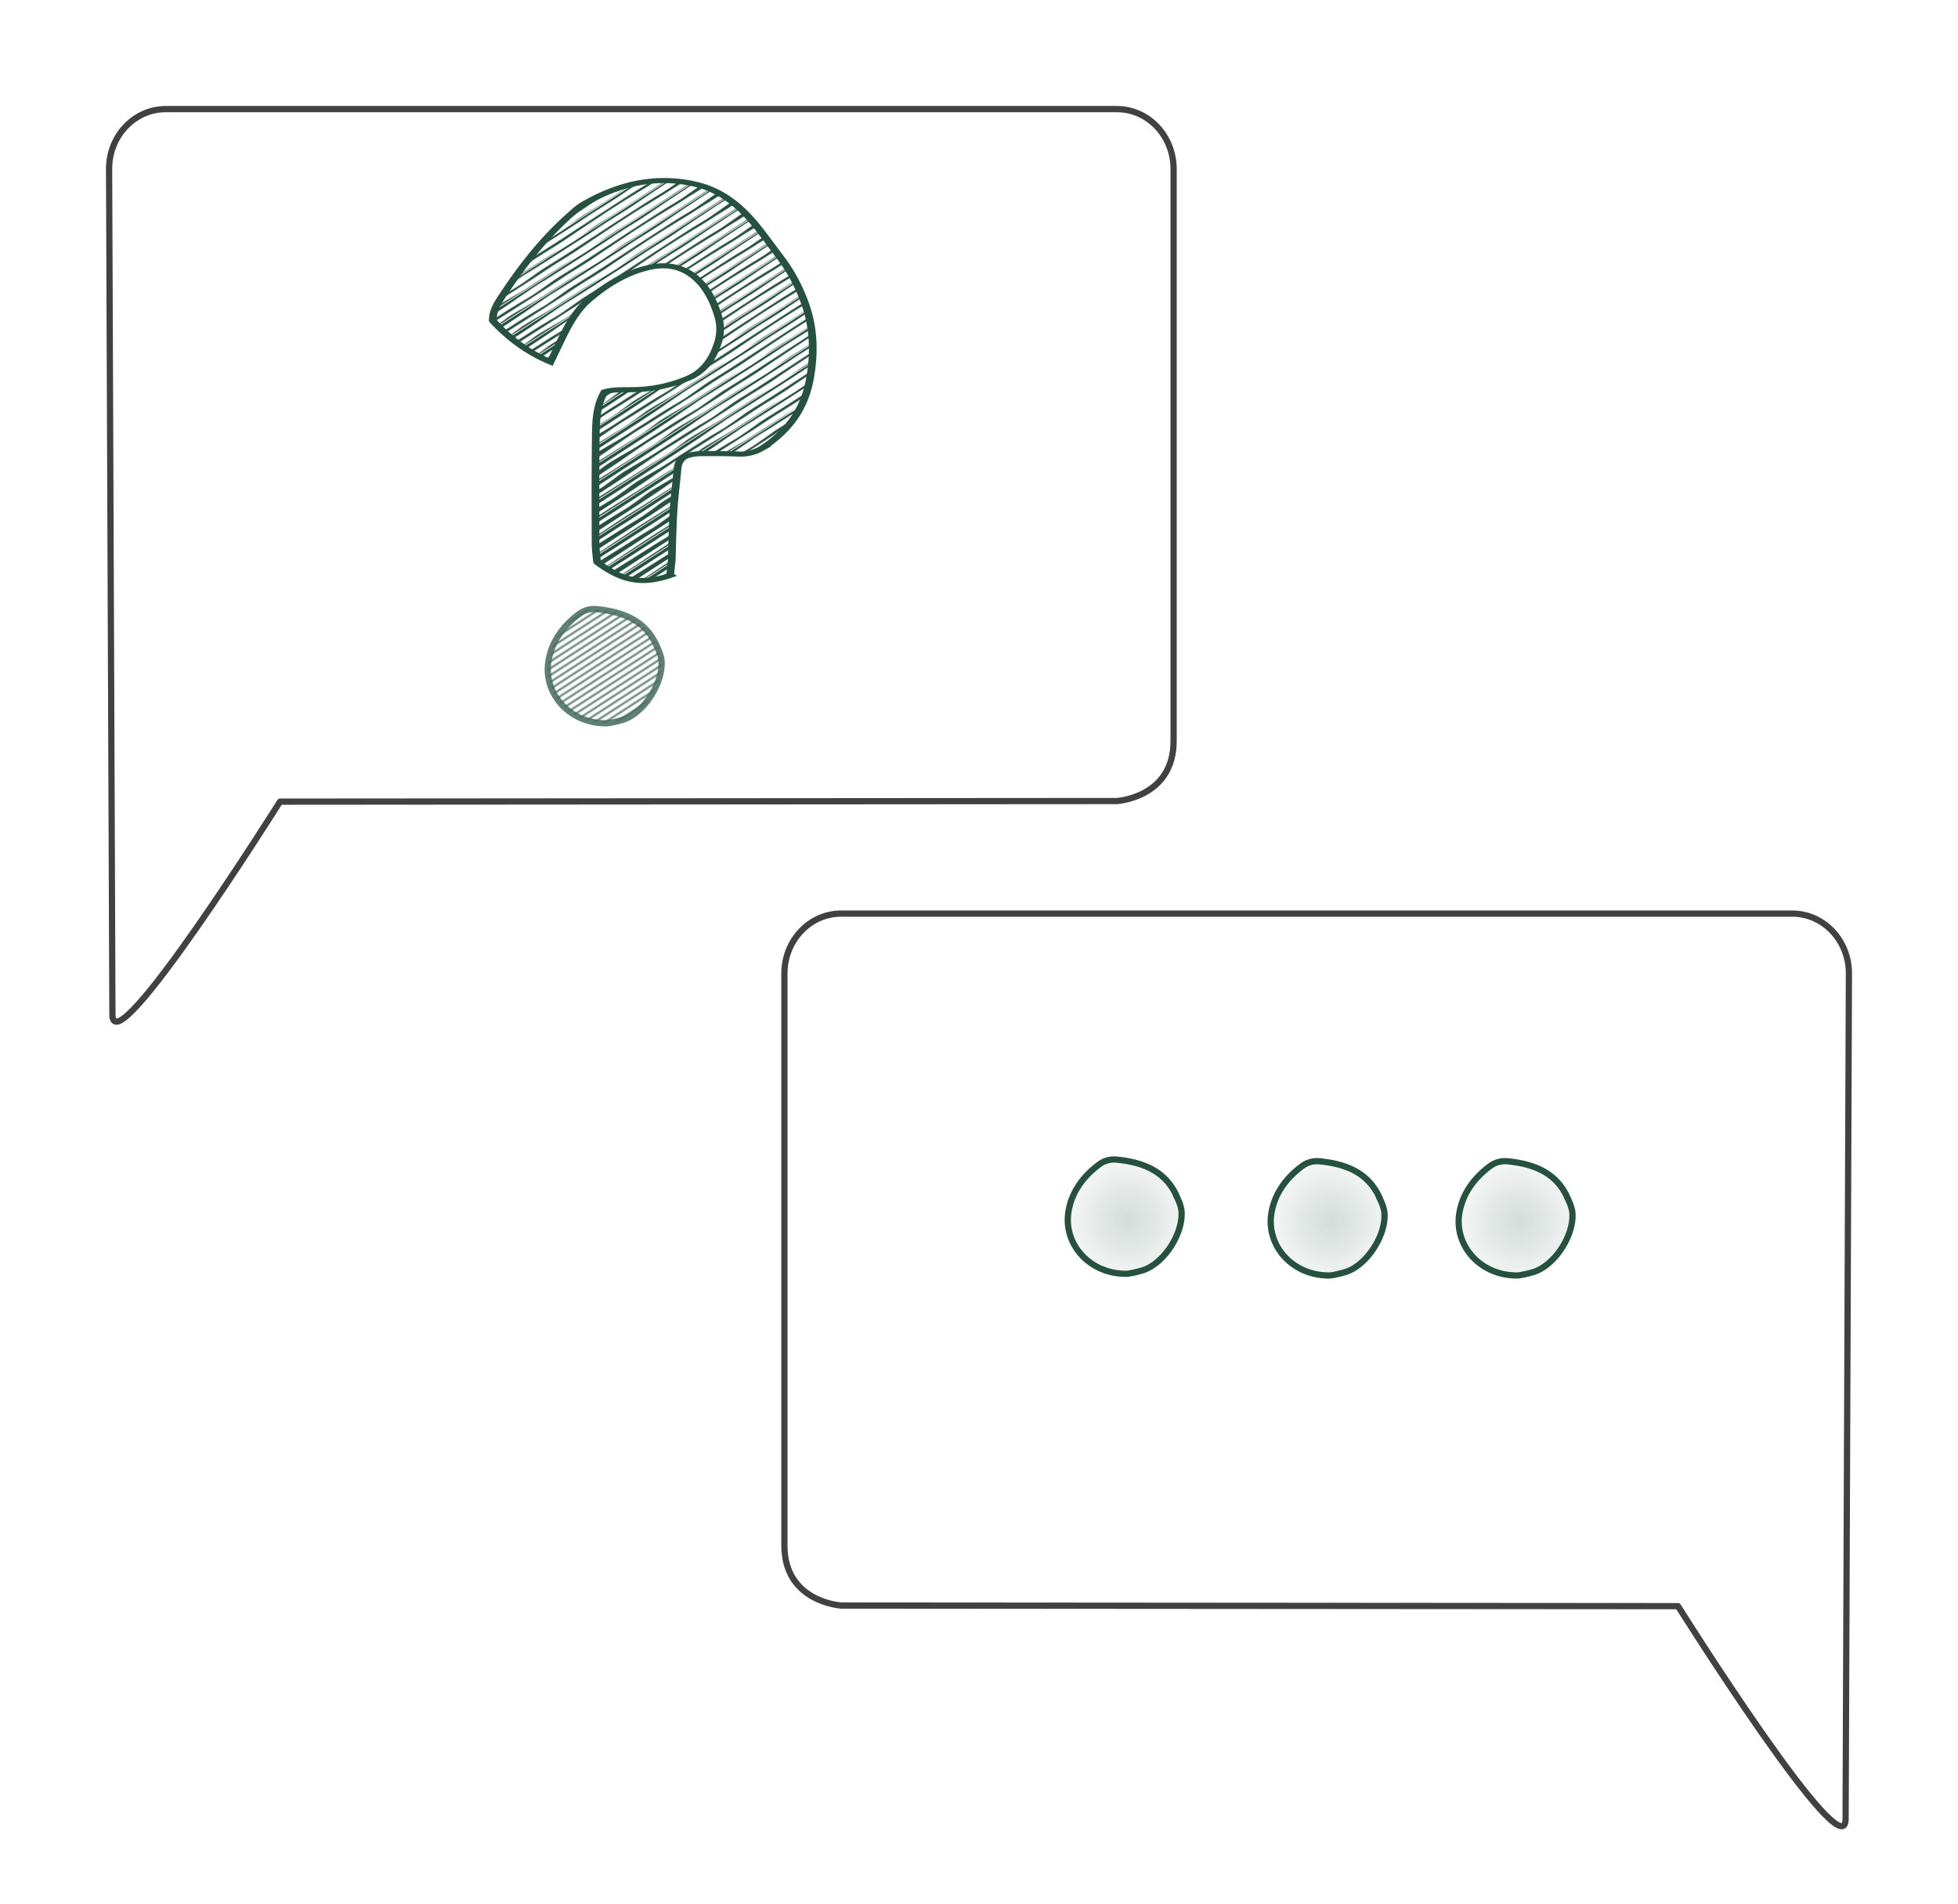 <?xml version="1.0" encoding="UTF-8" standalone="no"?>
<!-- Created with Inkscape (http://www.inkscape.org/) -->

<svg
   width="157.064mm"
   height="152.738mm"
   viewBox="0 0 157.064 152.738"
   version="1.1"
   id="svg1"
   xml:space="preserve"
   inkscape:version="1.3 (0e150ed6c4, 2023-07-21)"
   sodipodi:docname="Question.svg"
   xmlns:inkscape="http://www.inkscape.org/namespaces/inkscape"
   xmlns:sodipodi="http://sodipodi.sourceforge.net/DTD/sodipodi-0.dtd"
   xmlns:xlink="http://www.w3.org/1999/xlink"
   xmlns="http://www.w3.org/2000/svg"
   xmlns:svg="http://www.w3.org/2000/svg"
   xmlns:rdf="http://www.w3.org/1999/02/22-rdf-syntax-ns#"
   xmlns:cc="http://creativecommons.org/ns#"
   xmlns:dc="http://purl.org/dc/elements/1.1/"><title
     id="title1">Häufig gestellte Fragen und Antworten Outdoor-Escape-Game Frischluft Rätsel</title><sodipodi:namedview
     id="namedview1"
     pagecolor="#ffffff"
     bordercolor="#000000"
     borderopacity="0.25"
     inkscape:showpageshadow="2"
     inkscape:pageopacity="0.0"
     inkscape:pagecheckerboard="0"
     inkscape:deskcolor="#d1d1d1"
     inkscape:document-units="mm"
     inkscape:zoom="0.7011013"
     inkscape:cx="325.20265"
     inkscape:cy="46.355641"
     inkscape:window-width="1920"
     inkscape:window-height="1001"
     inkscape:window-x="-9"
     inkscape:window-y="-9"
     inkscape:window-maximized="1"
     inkscape:current-layer="layer1"
     showgrid="false"><inkscape:grid
       id="grid13"
       units="mm"
       originx="7.485"
       originy="8.493"
       spacingx="1"
       spacingy="1"
       empcolor="#0099e5"
       empopacity="0.302"
       color="#0099e5"
       opacity="0.149"
       empspacing="5"
       dotted="false"
       gridanglex="30"
       gridanglez="30"
       visible="false" /></sodipodi:namedview><defs
     id="defs1"><pattern
       inkscape:collect="always"
       xlink:href="#Strips1_2"
       preserveAspectRatio="xMidYMid"
       id="pattern959"
       patternTransform="matrix(0.381,0.587,-0.587,0.381,0,0)"
       x="8"
       y="0" /><pattern
       inkscape:collect="always"
       patternUnits="userSpaceOnUse"
       width="3"
       height="1"
       patternTransform="translate(0,0) scale(2,2)"
       preserveAspectRatio="xMidYMid"
       id="Strips1_2"
       style="fill:#26513f"
       inkscape:stockid="Stripes 03 (1:2)"
       inkscape:isstock="true"
       inkscape:label="Streifen 03 (1:2)">&#10;      <rect
   style="stroke:none"
   x="0"
   y="-0.5"
   width="1"
   height="2"
   id="rect146" />&#10;    </pattern><clipPath
       clipPathUnits="userSpaceOnUse"
       id="clipPath955"><path
         id="path955"
         style="stroke-width:0.1;stroke-linecap:square;paint-order:markers fill stroke;stop-color:#000000"
         d="m -880.828,-187.298 h 1640.84 v 73.282 h -1640.84 z" /></clipPath><pattern
       inkscape:collect="always"
       xlink:href="#shading23"
       preserveAspectRatio="xMidYMid"
       id="pattern921"
       patternTransform="matrix(0.356,-0.323,0.034,0.038,112.8,1445.888)"
       x="0"
       y="0" /><clipPath
       clipPathUnits="userSpaceOnUse"
       id="clipPath51"><path
         id="path51"
         style="stroke-width:0.1;stroke-linecap:square;paint-order:markers fill stroke;stop-color:#000000"
         d="m 1806.499,-753.523 h 1637.265 v 66.905 H 1806.499 Z" /></clipPath><pattern
       patternUnits="userSpaceOnUse"
       width="523.213"
       height="23.055"
       patternTransform="translate(199.213,1369.141)"
       preserveAspectRatio="xMidYMid"
       id="shading23"
       style="fill:#26513f"
       inkscape:label="Raue Linien 2 (Halbton)"
       inkscape:collect="always"
       inkscape:isstock="true"><path
         style="fill-rule:nonzero;stroke:none;stroke-width:0.1;stroke-linecap:square;paint-order:markers fill stroke;stop-color:#000000"
         d="m 1806.499,-757.907 v 8.767 9.389 c 1.998,0.004 4.022,-1.624 6.072,-1.622 2.05,-1.629 4.126,0.003 6.228,0.004 2.101,4.7e-4 4.228,-0.229 6.38,-0.23 2.152,-0.23 4.329,3.713 6.531,3.711 2.204,3.713 4.434,-0.42 6.688,-0.424 2.252,-0.419 4.529,0.025 6.83,0.019 2.301,0.029 4.627,-0.962 6.976,-0.97 2.348,-0.957 4.72,-0.048 7.115,-0.057 2.396,-0.041 4.816,0.458 7.259,0.447 2.444,0.466 4.911,1.739 7.401,1.727 2.492,1.749 5.008,-0.582 7.545,-0.596 2.534,-0.57 5.09,0.281 7.668,0.266 2.58,0.295 5.182,0.347 7.806,0.33 2.624,0.362 5.27,0.516 7.937,0.497 2.668,0.532 5.357,-0.582 8.068,-0.602 2.708,-0.563 5.436,0.084 8.186,0.062 2.751,0.104 5.523,0.568 8.316,0.544 2.794,0.589 5.608,-1.257 8.443,-1.283 2.829,-1.234 5.678,-1.054 8.546,-1.081 2.869,-1.029 5.758,-3.074 8.665,-3.102 2.901,-3.047 5.822,3.146 8.761,3.117 2.96,3.173 5.939,-1.395 8.937,-1.426 2.982,-1.366 5.984,0.882 9.003,0.85 3.027,0.912 6.073,1.043 9.137,1.01 3.064,1.074 6.147,-1.739 9.247,-1.774 3.09,-1.707 6.197,2.642 9.322,2.606 3.141,2.675 6.3,1.457 9.476,1.42 3.172,1.491 6.36,-0.21 9.565,-0.249 3.199,-0.174 6.414,0.853 9.646,0.813 3.236,0.891 6.488,0.89 9.757,0.849 3.269,0.93 6.553,0.958 9.854,0.915 3.301,0.999 6.617,0.576 9.949,0.531 3.33,0.619 6.676,-0.95 10.036,-0.997 3.353,-0.906 6.721,0.061 10.103,0.012 3.387,0.107 6.789,0.39 10.204,0.34 3.417,0.438 6.849,-0.256 10.295,-0.308 3.442,-0.206 6.898,-0.204 10.368,-0.258 3.47,-0.153 6.953,1.883 10.449,1.828 3.508,1.936 7.029,-0.075 10.563,-0.133 3.523,-0.02 7.06,0.37 10.608,0.311 3.551,0.427 7.115,-1.374 10.691,-1.435 3.566,-1.315 7.143,-3.513 10.732,-3.576 3.576,-3.452 7.164,4.447 10.763,4.384 3.647,4.509 7.305,0.893 10.975,0.827 3.649,0.957 7.309,0.215 10.979,0.147 3.667,0.28 7.344,0.424 11.032,0.355 3.689,0.491 7.389,0.23 11.098,0.158 3.708,0.299 7.427,1.012 11.155,0.938 3.734,1.083 7.477,1.945 11.23,1.868 3.76,2.017 7.529,0.345 11.308,0.266 3.768,0.42 7.544,0.348 11.33,0.267 3.786,0.426 7.58,-0.063 11.382,-0.146 3.8,0.017 7.607,-0.125 11.423,-0.211 3.815,-0.042 7.638,0.479 11.469,0.391 3.836,0.564 7.679,1.57 11.529,1.479 3.86,1.657 7.727,-1.964 11.601,-2.058 3.845,-1.873 7.696,-0.311 11.555,-0.407 3.871,-0.219 7.749,-2.682 11.634,-2.78 3.863,-2.586 7.732,-0.058 11.607,-0.157 3.897,0.039 7.8,0.695 11.709,0.594 3.916,0.795 7.837,-0.043 11.763,-0.146 3.92,0.059 7.845,-0.38 11.775,-0.486 3.927,-0.277 7.858,-1.584 11.794,-1.691 3.925,-1.479 7.854,1.007 11.787,0.899 3.957,1.112 7.918,-1.006 11.883,-1.116 3.946,-0.898 7.896,-2.812 11.85,-2.922 3.936,-2.702 7.875,2.527 11.817,2.417 3.993,2.636 7.989,-1.163 11.988,-1.276 3.964,-1.05 7.93,1.704 11.899,1.591 3.997,1.815 7.996,0.569 11.997,0.453 3.991,0.682 7.984,-1.246 11.978,-1.362 3.977,-1.131 7.955,2.212 11.935,2.095 4.014,2.326 8.03,0.72 12.047,0.6 4.003,0.838 8.007,-0.264 12.011,-0.385 3.995,-0.145 7.99,-0.657 11.986,-0.781 3.991,-0.537 7.983,-1.939 11.974,-2.064 3.977,-1.816 7.954,-0.578 11.931,-0.704 3.991,-0.455 7.981,-0.823 11.971,-0.95 3.987,-0.698 7.973,-1.778 11.958,-1.905 3.974,-1.651 7.947,-0.107 11.919,-0.233 3.99,0.02 7.978,0.122 11.964,-0.005 3.989,0.25 7.976,-1.972 11.962,-2.099 3.962,-1.844 7.923,0.813 11.881,0.687 3.988,0.939 7.973,1.019 11.956,0.892 3.985,1.146 7.968,-0.421 11.947,-0.548 3.964,-0.293 7.925,-2.171 11.882,-2.298 3.938,-2.044 7.873,0.882 11.804,0.757 3.964,1.008 7.924,2.583 11.879,2.457 3.975,2.709 7.946,-0.478 11.912,-0.606 3.934,-0.351 7.863,-3.405 11.787,-3.533 3.891,-3.278 7.777,-0.002 11.659,-0.128 3.918,0.123 7.831,2.428 11.738,2.302 3.934,2.554 7.863,0.63 11.786,0.503 3.904,0.757 7.803,2.656 11.695,2.529 3.917,2.781 7.827,-0.398 11.73,-0.529 3.87,-0.27 7.733,-2.304 11.589,-2.437 3.833,-2.175 7.658,1.944 11.477,1.811 3.869,2.073 7.73,1.131 11.584,0.995 3.846,1.264 7.684,0.289 11.515,0.15 3.821,0.424 7.634,0.292 11.439,0.15 3.805,0.429 7.602,-0.193 11.39,-0.338 3.782,-0.052 7.555,-0.278 11.319,-0.426 3.763,-0.134 7.516,-0.169 11.261,-0.321 3.745,-0.023 7.482,-1.588 11.208,-1.742 3.705,-1.437 7.4,-3.029 11.086,-3.184 3.662,-2.876 7.314,0.336 10.956,0.184 3.689,0.488 7.368,0.701 11.036,0.547 3.674,0.855 7.338,0.516 10.99,0.361 3.651,0.67 7.29,-0.882 10.918,-1.038 3.607,-0.728 7.203,1.124 10.787,0.97 3.614,1.277 7.217,-1.312 10.807,-1.469 3.554,-1.155 7.095,-1.516 10.624,-1.671 3.525,-1.36 7.037,-0.574 10.536,-0.728 3.513,-0.418 7.013,1.795 10.5,1.643 3.524,1.949 7.034,1.692 10.531,1.537 3.499,1.846 6.984,1.176 10.456,1.017 3.467,1.329 6.92,-0.352 10.359,-0.515 3.414,-0.195 6.815,-0.222 10.201,-0.388 3.387,-0.062 6.76,0.013 10.118,-0.158 3.362,0.177 6.708,0.176 10.04,5.2e-4 3.335,0.344 6.655,1.281 9.959,1.101 3.329,1.453 6.642,-0.26 9.938,-0.448 3.268,-0.08 6.519,-0.455 9.755,-0.649 3.229,-0.271 6.443,-2.973 9.639,-3.172 3.135,-2.778 6.254,-4.09 9.357,-4.284 3.074,-3.893 6.131,-0.048 9.173,-0.228 3.125,0.144 6.233,1.493 9.323,1.319 3.122,1.682 6.226,0.154 9.311,-0.018 3.061,0.334 6.105,1.269 9.13,1.102 3.05,1.44 6.081,-0.04 9.093,-0.211 2.988,0.129 5.958,-2.16 8.909,-2.332 2.903,-1.989 5.788,-0.331 8.654,-0.494 2.901,-0.16 5.783,-0.02 8.646,-0.179 2.869,0.148 5.718,-0.808 8.548,-0.962 2.814,-0.645 5.608,-0.1 8.382,-0.246 2.787,0.057 5.554,-0.011 8.3,-0.15 2.748,0.139 5.476,0.763 8.182,0.629 2.723,0.904 5.424,0.104 8.104,-0.034 2.67,0.238 5.318,-1.656 7.944,-1.799 2.589,-1.519 5.156,0.999 7.702,0.871 2.597,1.143 5.172,-1.202 7.724,-1.337 2.509,-1.071 4.997,0.026 7.462,-0.094 2.487,0.164 4.952,2.601 7.394,2.488 2.514,2.723 5.003,1.367 7.467,1.194 2.484,1.459 4.942,0.162 7.375,-0.101 2.392,0.306 4.758,-0.867 7.1,-1.199 2.253,-0.624 4.483,-2.558 6.689,-2.896 2.099,-2.225 4.178,-0.34 6.234,-0.542 2.188,0.022 4.351,-1.859 6.49,-1.994 2.164,-1.609 4.303,1.934 6.416,2.082 2.113,2.153 4.201,0.144 6.262,-0.171 2.016,-0.308 4.008,-0.903 5.973,-0.903 -1.998,0 -4.022,1.15 -6.072,1.148 -2.051,1.149 -4.127,-1.006 -6.229,-1.009 -2.101,-1.005 -4.228,0.184 -6.38,0.179 -2.153,0.186 -4.33,-0.446 -6.533,-0.452 -2.202,-0.442 -4.429,1.129 -6.681,1.121 -2.254,1.135 -4.532,1.597 -6.834,1.588 -2.304,1.605 -4.631,-1.246 -6.983,-1.257 -2.347,-1.237 -4.718,1.018 -7.113,1.005 -2.398,1.029 -4.821,0.234 -7.266,0.22 -2.444,0.246 -4.911,0.876 -7.401,0.86 -2.492,0.89 -5.006,-0.569 -7.543,-0.587 -2.534,-0.554 -5.09,0.701 -7.668,0.682 -2.582,0.719 -5.185,0.826 -7.81,0.805 -2.626,0.845 -5.274,0.008 -7.943,-0.016 -2.667,0.028 -5.355,-0.569 -8.065,-0.594 -2.708,-0.547 -5.436,-1.366 -8.186,-1.392 -2.747,-1.342 -5.514,0.053 -8.302,0.025 -2.792,0.079 -5.605,0.846 -8.438,0.816 -2.836,0.873 -5.691,0.043 -8.567,0.012 -2.873,0.072 -5.765,0.935 -8.677,0.902 -2.915,0.965 -5.85,-0.897 -8.804,-0.931 -2.947,-0.865 -5.912,0.31 -8.896,0.274 -2.989,0.343 -5.997,1.038 -9.023,1 -3.029,1.073 -6.077,0.451 -9.142,0.412 -3.063,0.487 -6.145,2.341 -9.244,2.3 -3.108,2.379 -6.233,-1.997 -9.376,-2.04 -3.123,-1.957 -6.263,-0.245 -9.421,-0.29 -3.165,-0.204 -6.347,-0.498 -9.546,-0.544 -3.197,-0.455 -6.411,-0.144 -9.641,-0.191 -3.232,-0.099 -6.48,0.153 -9.744,0.104 -3.265,0.2 -6.547,-0.022 -9.844,-0.072 -3.296,0.026 -6.608,-0.563 -9.935,-0.615 -3.324,-0.513 -6.663,-1.171 -10.017,-1.224 -3.351,-1.12 -6.716,-0.007 -10.096,-0.061 -3.386,0.046 -6.787,-1.121 -10.202,-1.176 -3.409,-1.067 -6.832,-1.365 -10.268,-1.422 -3.435,-1.311 -6.884,3.229 -10.347,3.172 -3.488,3.284 -6.99,-0.848 -10.505,-0.907 -3.492,-0.791 -6.998,-0.212 -10.516,-0.272 -3.522,-0.154 -7.056,0.378 -10.603,0.317 -3.55,0.437 -7.113,0.743 -10.688,0.681 -3.577,0.803 -7.166,0.51 -10.768,0.447 -3.6,0.571 -7.211,-1.268 -10.834,-1.333 -3.612,-1.205 -7.236,3.546 -10.871,3.48 -3.664,3.609 -7.34,-1.589 -11.026,-1.656 -3.655,-1.523 -7.32,-0.975 -10.996,-1.044 -3.679,-0.909 -7.369,-0.144 -11.069,-0.213 -3.705,-0.076 -7.42,-4.636 -11.144,-4.707 -3.696,-4.566 -7.401,3.742 -11.116,3.672 -3.768,3.812 -7.545,-0.107 -11.332,-0.179 -3.762,-0.035 -7.533,-0.874 -11.313,-0.947 -3.775,-0.802 -7.558,-1.454 -11.35,-1.528 -3.788,-1.381 -7.584,0.145 -11.387,0.071 -3.814,0.218 -7.636,1.829 -11.466,1.754 -3.841,1.903 -7.69,-0.101 -11.546,-0.177 -3.843,-0.026 -7.694,1.336 -11.552,1.259 -3.867,1.411 -7.742,1.523 -11.623,1.445 -3.883,1.599 -7.772,-0.116 -11.667,-0.196 -3.884,-0.038 -7.775,-0.646 -11.671,-0.728 -3.893,-0.567 -7.791,-0.495 -11.695,-0.577 -3.905,-0.414 -7.815,-0.676 -11.731,-0.76 -3.914,-0.594 -7.833,1.379 -11.758,1.294 -3.939,1.462 -7.883,1.82 -11.832,1.734 -3.953,1.904 -7.91,0.78 -11.871,0.692 -3.954,0.866 -7.912,1.313 -11.874,1.223 -3.967,1.4 -7.937,-0.323 -11.911,-0.415 -3.961,-0.234 -7.926,1.932 -11.894,1.837 -3.987,2.022 -7.977,2.361 -11.969,2.263 -3.998,2.454 -7.999,0.91 -12.002,0.809 -3.992,1.006 -7.987,-3.431 -11.983,-3.536 -3.957,-3.331 -7.916,2.751 -11.877,2.645 -4.017,2.851 -8.035,-1.607 -12.055,-1.717 -3.98,-1.5 -7.961,0.129 -11.943,0.017 -3.998,0.236 -7.997,2.446 -11.997,2.331 -4.024,2.557 -8.048,-3.182 -12.073,-3.301 -3.967,-3.066 -7.935,1.799 -11.903,1.678 -4.019,1.914 -8.037,-1.017 -12.056,-1.142 -3.989,-0.896 -7.978,1.546 -11.966,1.42 -4.016,1.667 -8.031,1.073 -12.045,0.943 -4.01,1.199 -8.02,-0.393 -12.028,-0.527 -3.991,-0.264 -7.982,-0.81 -11.97,-0.946 -3.983,-0.678 -7.964,-0.862 -11.943,-1.001 -3.978,-0.727 -7.953,-0.189 -11.926,-0.33 -3.981,-0.051 -7.959,-2.505 -11.934,-2.65 -3.946,-2.364 -7.888,-0.104 -11.828,-0.248 -3.969,0.038 -7.934,-1.947 -11.896,-2.094 -3.938,-1.802 -7.873,-0.157 -11.804,-0.303 -3.953,-0.012 -7.902,-1.037 -11.847,-1.184 -3.934,-0.889 -7.863,-0.318 -11.788,-0.466 -3.934,-0.171 -7.863,0.883 -11.788,0.735 -3.94,1.03 -7.876,-0.107 -11.806,-0.256 -3.918,0.041 -7.83,-0.347 -11.737,-0.496 -3.904,-0.199 -7.802,-1.029 -11.695,-1.178 -3.883,-0.88 -7.76,1.111 -11.632,0.962 -3.899,1.258 -7.792,-0.728 -11.678,-0.878 -3.862,-0.578 -7.718,-0.508 -11.567,-0.657 -3.852,-0.359 -7.696,0.559 -11.533,0.41 -3.852,0.708 -7.696,-0.247 -11.533,-0.398 -3.826,-0.097 -7.645,-0.841 -11.456,-0.991 -3.802,-0.691 -7.597,1.314 -11.383,1.164 -3.816,1.463 -7.623,-0.303 -11.421,-0.455 -3.777,-0.151 -7.546,0.309 -11.305,0.157 -3.768,0.46 -7.527,0.396 -11.277,0.242 -3.752,0.548 -7.494,-0.449 -11.226,-0.604 -3.72,-0.295 -7.431,0.303 -11.132,0.147 -3.712,0.457 -7.413,-1.334 -11.104,-1.492 -3.666,-1.177 -7.323,3.151 -10.968,2.994 -3.714,3.305 -7.418,-1.927 -11.11,-2.09 -3.615,-1.765 -7.22,0.686 -10.813,0.524 -3.633,0.844 -7.255,-1.033 -10.864,-1.199 -3.582,-0.869 -7.153,0.048 -10.711,-0.119 -3.575,0.211 -7.138,-1.882 -10.689,-2.05 -3.518,-1.714 -7.023,-0.366 -10.515,-0.532 -3.516,-0.199 -7.02,0.55 -10.51,0.383 -3.506,0.717 -6.999,-0.503 -10.478,-0.671 -3.462,-0.334 -6.91,-0.342 -10.345,-0.509 -3.437,-0.175 -6.86,-1.512 -10.269,-1.678 -3.388,-1.343 -6.762,0.184 -10.122,0.021 -3.388,0.349 -6.761,-1.283 -10.119,-1.445 -3.333,-1.117 -6.652,-0.543 -9.956,-0.7 -3.315,-0.381 -6.616,-4.213 -9.9,-4.366 -3.228,-4.051 -6.441,0.833 -9.638,0.694 -3.274,0.986 -6.532,-1.073 -9.774,-1.205 -3.216,-0.925 -6.416,-1.909 -9.599,-2.03 -3.176,-1.772 -6.335,1.044 -9.478,0.938 -3.177,1.171 -6.338,-0.7 -9.48,-0.798 -3.125,-0.587 -6.232,0.266 -9.322,0.18 -3.099,0.368 -6.181,-4.538 -9.244,-4.614 -3.034,-4.447 -6.051,1.347 -9.049,1.294 -3.038,1.433 -6.058,0.524 -9.059,0.486 -2.993,0.585 -5.968,-0.816 -8.923,-0.841 -2.953,-0.773 -5.887,2.337 -8.801,2.328 -2.914,2.369 -5.809,0.342 -8.683,0.334 -2.872,0.353 -5.725,-0.836 -8.557,-0.844 -2.832,-0.828 -5.644,0.832 -8.436,0.829 -2.792,0.842 -5.564,0.226 -8.314,0.222 -2.751,0.229 -5.481,-0.016 -8.189,-0.023 -2.709,-0.013 -5.396,0.149 -8.062,0.14 -2.666,0.155 -5.311,0.017 -7.934,0.004 -2.623,0.025 -5.224,-1.117 -7.803,-1.134 -2.578,-1.106 -5.134,0.692 -7.667,0.687 -2.535,0.713 -5.047,-0.805 -7.537,-0.811 -2.49,-0.801 -4.957,-1.955 -7.401,-1.948 -2.465,-1.943 -4.906,0.672 -7.323,0.734 -2.395,0.688 -4.766,1.193 -7.113,1.276 -2.332,1.14 -4.64,1.778 -6.925,1.838 -2.304,1.685 -4.583,1.291 -6.837,1.257 -2.304,1.191 -4.583,0.044 -6.836,-0.136 -2.214,0.029 -4.403,-0.819 -6.566,-1.081 -2.103,-0.655 -4.181,3.306 -6.235,3.112 -2.367,3.567 -4.702,-1.639 -7.004,-2.804 -1.765,-0.893 -3.51,-2.254 -5.236,-2.254 v 7.821 z m -30.367,33.453 v 8.767 9.389 c 1.998,0.004 4.022,-1.624 6.072,-1.622 2.05,-1.629 4.126,0.003 6.228,0.004 2.101,4.7e-4 4.228,-0.229 6.38,-0.23 2.152,-0.23 4.329,3.713 6.531,3.711 2.204,3.713 4.434,-0.42 6.688,-0.424 2.252,-0.419 4.529,0.025 6.83,0.019 2.301,0.029 4.627,-0.962 6.976,-0.97 2.348,-0.957 4.72,-0.048 7.115,-0.057 2.396,-0.041 4.816,0.458 7.259,0.447 2.444,0.466 4.911,1.739 7.401,1.727 2.492,1.749 5.008,-0.582 7.545,-0.596 2.534,-0.57 5.09,0.281 7.668,0.266 2.58,0.295 5.182,0.347 7.806,0.33 2.624,0.362 5.27,0.516 7.938,0.497 2.668,0.532 5.357,-0.582 8.068,-0.602 2.708,-0.563 5.436,0.084 8.186,0.062 2.751,0.104 5.523,0.568 8.316,0.544 2.794,0.589 5.608,-1.257 8.443,-1.283 2.829,-1.234 5.678,-1.054 8.546,-1.081 2.869,-1.029 5.758,-3.074 8.665,-3.102 2.901,-3.047 5.822,3.146 8.761,3.117 2.96,3.173 5.939,-1.395 8.937,-1.426 2.983,-1.366 5.984,0.882 9.003,0.85 3.027,0.912 6.073,1.043 9.137,1.01 3.064,1.074 6.147,-1.739 9.247,-1.774 3.09,-1.707 6.197,2.642 9.322,2.606 3.141,2.675 6.3,1.457 9.476,1.42 3.172,1.491 6.36,-0.21 9.566,-0.249 3.199,-0.174 6.414,0.853 9.646,0.813 3.236,0.891 6.488,0.89 9.757,0.849 3.269,0.93 6.553,0.958 9.853,0.915 3.301,0.999 6.617,0.576 9.949,0.531 3.33,0.619 6.676,-0.95 10.036,-0.997 3.353,-0.906 6.721,0.061 10.103,0.012 3.387,0.107 6.789,0.39 10.204,0.34 3.417,0.438 6.849,-0.256 10.295,-0.308 3.442,-0.206 6.898,-0.204 10.368,-0.258 3.47,-0.153 6.953,1.883 10.449,1.828 3.508,1.936 7.029,-0.075 10.563,-0.133 3.523,-0.02 7.06,0.37 10.608,0.311 3.551,0.427 7.115,-1.374 10.691,-1.435 3.566,-1.315 7.143,-3.513 10.732,-3.576 3.576,-3.452 7.164,4.447 10.763,4.384 3.647,4.509 7.305,0.893 10.975,0.827 3.649,0.957 7.309,0.215 10.979,0.147 3.667,0.28 7.344,0.424 11.032,0.355 3.689,0.491 7.389,0.23 11.098,0.158 3.708,0.299 7.427,1.012 11.155,0.939 3.734,1.083 7.477,1.945 11.23,1.868 3.76,2.017 7.529,0.345 11.308,0.266 3.768,0.42 7.544,0.348 11.33,0.267 3.785,0.426 7.58,-0.063 11.382,-0.146 3.8,0.017 7.607,-0.125 11.423,-0.211 3.815,-0.042 7.638,0.479 11.469,0.391 3.836,0.564 7.679,1.57 11.529,1.479 3.86,1.657 7.727,-1.964 11.601,-2.058 3.845,-1.873 7.696,-0.311 11.555,-0.407 3.871,-0.219 7.749,-2.682 11.634,-2.78 3.863,-2.586 7.732,-0.058 11.607,-0.157 3.897,0.039 7.8,0.695 11.709,0.594 3.916,0.795 7.837,-0.043 11.763,-0.146 3.92,0.059 7.845,-0.38 11.775,-0.486 3.927,-0.277 7.858,-1.584 11.794,-1.691 3.925,-1.479 7.854,1.007 11.787,0.899 3.957,1.112 7.918,-1.006 11.883,-1.116 3.946,-0.898 7.896,-2.812 11.85,-2.922 3.936,-2.702 7.875,2.527 11.817,2.417 3.993,2.636 7.989,-1.163 11.988,-1.276 3.964,-1.05 7.931,1.704 11.899,1.591 3.997,1.815 7.996,0.569 11.997,0.453 3.991,0.682 7.984,-1.246 11.978,-1.362 3.977,-1.131 7.955,2.212 11.935,2.095 4.014,2.326 8.03,0.72 12.047,0.6 4.003,0.838 8.007,-0.264 12.011,-0.385 3.994,-0.145 7.99,-0.657 11.985,-0.781 3.991,-0.537 7.983,-1.939 11.974,-2.064 3.977,-1.816 7.954,-0.578 11.931,-0.704 3.991,-0.455 7.981,-0.823 11.971,-0.95 3.987,-0.698 4.964,-1.674 8.949,-1.801 3.974,-1.651 7.947,-0.107 11.919,-0.233 3.99,0.02 16.174,-0.293 20.161,-0.42 3.989,0.25 7.976,-1.972 11.962,-2.099 3.962,-1.844 7.923,0.813 11.881,0.687 3.988,0.939 7.973,1.019 11.956,0.892 3.985,1.146 7.968,-0.421 11.947,-0.548 3.964,-0.293 2.737,-1.86 6.695,-1.986 3.938,-2.044 7.873,0.882 11.804,0.757 3.964,1.008 7.924,2.583 11.879,2.457 3.975,2.709 7.946,-0.478 11.912,-0.606 3.934,-0.351 7.863,-3.405 11.787,-3.533 3.891,-3.278 7.777,-0.002 11.659,-0.128 3.918,0.123 7.831,2.428 11.738,2.302 3.935,2.554 7.864,0.63 11.786,0.503 3.904,0.757 7.803,2.656 11.695,2.529 3.917,2.781 7.827,-0.398 11.73,-0.529 3.87,-0.27 7.733,-2.304 11.589,-2.437 3.833,-2.175 7.658,1.944 11.477,1.811 3.869,2.073 7.73,1.131 11.584,0.995 3.846,1.264 7.684,0.289 11.515,0.15 3.821,0.424 7.634,0.292 11.439,0.15 3.805,0.429 7.602,-0.193 11.39,-0.338 3.782,-0.052 7.555,-0.278 11.319,-0.426 3.763,-0.134 7.516,-0.169 11.261,-0.321 3.746,-0.023 7.482,-1.588 11.208,-1.742 3.705,-1.437 7.4,-3.029 11.086,-3.184 3.662,-2.876 7.314,0.336 10.956,0.184 3.689,0.488 7.368,0.701 11.036,0.547 3.674,0.855 7.337,0.516 10.99,0.361 3.651,0.67 7.29,-0.882 10.918,-1.038 3.607,-0.728 7.203,1.124 10.787,0.97 3.614,1.277 7.217,-1.312 10.807,-1.469 3.554,-1.155 7.095,-1.516 10.624,-1.671 3.524,-1.36 7.037,-0.574 10.536,-0.728 3.513,-0.418 7.013,1.795 10.5,1.643 3.524,1.949 7.035,1.692 10.531,1.537 3.499,1.846 6.984,1.176 10.456,1.017 3.467,1.329 6.92,-0.352 10.359,-0.515 3.414,-0.195 6.815,-0.222 10.201,-0.388 3.387,-0.062 6.76,0.013 10.117,-0.158 3.362,0.177 6.709,0.176 10.04,5.2e-4 3.335,0.344 6.655,1.281 9.959,1.101 3.329,1.453 6.641,-0.26 9.938,-0.448 3.268,-0.08 4.759,-4.563 7.994,-4.757 3.229,-0.271 8.203,1.135 11.4,0.936 3.135,-2.778 6.254,-4.09 9.357,-4.284 3.074,-3.893 6.131,-0.048 9.173,-0.228 3.125,0.144 7.407,4.428 10.497,4.253 3.122,1.682 6.226,0.154 9.311,-0.018 3.062,0.334 6.105,1.269 9.13,1.102 3.05,1.44 6.081,-0.04 9.093,-0.211 2.988,0.129 5.958,-2.16 8.909,-2.332 2.903,-1.989 5.788,-0.331 8.654,-0.494 2.901,-0.16 4.609,-2.955 7.472,-3.114 2.869,0.148 5.718,-0.808 8.548,-0.962 2.814,-0.645 5.608,-0.1 8.382,-0.246 2.787,0.057 5.554,-0.011 8.3,-0.15 2.748,0.139 5.476,0.763 8.182,0.629 2.723,0.904 5.424,0.104 8.104,-0.034 2.67,0.238 5.318,-1.656 7.944,-1.799 2.589,-1.519 5.156,0.999 7.702,0.871 2.597,1.143 5.172,-1.202 7.724,-1.337 2.509,-1.071 4.997,0.026 7.462,-0.094 2.487,0.164 4.952,2.601 7.394,2.488 2.514,2.723 5.003,1.367 7.467,1.194 2.484,1.459 4.942,0.162 7.375,-0.101 2.392,0.306 4.758,-0.867 7.1,-1.199 2.253,-0.624 4.483,-2.558 6.689,-2.896 2.099,-2.225 4.178,-0.34 6.234,-0.542 2.188,0.022 4.351,-1.859 6.49,-1.994 2.164,-1.609 6.378,-1.023 8.491,-0.874 2.113,2.153 9.7,0.559 11.761,0.244 2.016,-0.308 10.813,1.932 12.779,1.932 -1.998,0 -16.494,-0.538 -18.544,-0.539 -2.051,1.149 -6.035,0.388 -8.137,0.385 -2.101,-1.005 -4.228,0.184 -6.38,0.179 -2.153,0.186 -3.916,2.252 -6.118,2.245 -2.202,-0.442 -4.844,-1.569 -7.096,-1.577 -2.254,1.135 -4.532,1.597 -6.834,1.588 -2.304,1.605 -4.631,-1.246 -6.983,-1.257 -2.347,-1.237 -4.718,1.018 -7.113,1.005 -2.399,1.029 -4.821,0.234 -7.266,0.22 -2.444,0.246 -4.911,0.876 -7.401,0.86 -2.492,0.89 -5.006,-0.569 -7.543,-0.587 -2.534,-0.554 -5.09,0.701 -7.668,0.682 -2.581,0.719 -5.185,0.826 -7.81,0.805 -2.626,0.845 -5.274,0.008 -7.943,-0.016 -2.667,0.028 -5.355,-0.569 -8.065,-0.594 -2.708,-0.547 -5.436,-1.366 -8.186,-1.392 -2.747,-1.342 -5.514,0.053 -8.302,0.025 -2.792,0.079 -5.605,0.846 -8.438,0.816 -2.836,0.873 -5.691,0.043 -8.567,0.012 -2.873,0.072 -4.591,3.869 -7.503,3.837 -2.915,0.965 -5.85,-0.897 -8.804,-0.931 -2.947,-0.865 -5.912,0.31 -8.896,0.274 -2.989,0.343 -5.997,1.038 -9.023,1 -3.029,1.073 -6.077,0.451 -9.142,0.412 -3.063,0.487 -6.145,2.341 -9.244,2.3 -3.108,2.379 -7.407,-4.931 -10.55,-4.974 -3.123,-1.957 -6.263,-0.245 -9.421,-0.29 -3.165,-0.204 -6.347,-0.498 -9.546,-0.544 -3.197,-0.455 -6.411,-0.144 -9.641,-0.191 -3.232,-0.099 -6.48,0.153 -9.744,0.104 -3.265,0.2 -6.547,-0.022 -9.844,-0.072 -3.296,0.026 -6.608,-0.563 -9.934,-0.615 -3.324,-0.513 -6.663,-1.171 -10.017,-1.224 -3.351,-1.12 -6.716,-0.007 -10.096,-0.061 -3.386,0.046 -6.787,-1.121 -10.202,-1.176 -3.409,-1.067 -6.832,-1.365 -10.268,-1.422 -3.435,-1.311 -6.884,3.229 -10.347,3.172 -3.488,3.284 -6.99,-0.848 -10.505,-0.907 -3.492,-0.791 -6.998,-0.212 -10.516,-0.272 -3.522,-0.154 -7.056,0.378 -10.603,0.317 -3.55,0.437 -7.113,0.743 -10.688,0.681 -3.577,0.803 -7.166,0.51 -10.768,0.447 -3.6,0.571 -7.211,-1.268 -10.834,-1.333 -3.612,-1.205 -7.236,3.546 -10.871,3.48 -3.664,3.609 -7.34,-1.589 -11.026,-1.656 -3.655,-1.523 -7.32,-0.975 -10.996,-1.044 -3.679,-0.909 -7.369,-0.144 -11.069,-0.213 -3.705,-0.076 -7.42,-4.636 -11.144,-4.707 -3.696,-4.566 -7.401,3.742 -11.116,3.672 -3.768,3.812 -7.545,-0.107 -11.332,-0.179 -3.762,-0.035 -7.533,-0.874 -11.313,-0.947 -3.775,-0.802 -7.558,-1.454 -11.35,-1.528 -3.788,-1.381 -7.584,0.145 -11.387,0.071 -3.814,0.218 -7.637,1.829 -11.466,1.754 -3.841,1.903 -7.69,-0.101 -11.546,-0.177 -3.843,-0.026 -7.694,1.336 -11.552,1.259 -3.867,1.411 -7.742,1.523 -11.623,1.445 -3.883,1.599 -7.772,-0.116 -11.667,-0.196 -3.884,-0.038 -7.775,-0.646 -11.671,-0.728 -3.893,-0.567 -7.791,-0.495 -11.695,-0.577 -3.905,-0.414 -7.815,-0.676 -11.731,-0.76 -3.914,-0.594 -7.833,1.379 -11.758,1.294 -3.939,1.462 -7.883,1.82 -11.832,1.734 -3.953,1.904 -7.91,0.78 -11.871,0.692 -3.954,0.866 -7.912,1.313 -11.874,1.223 -3.967,1.4 -7.937,-0.323 -11.911,-0.415 -3.961,-0.234 -2.739,1.62 -6.707,1.526 -3.987,2.022 -7.977,2.361 -11.969,2.263 -3.998,2.454 -7.999,0.91 -12.002,0.809 -3.992,1.006 -6.316,-2.112 -10.312,-2.216 -3.957,-3.331 -14.775,1.743 -18.735,1.637 -4.017,2.851 -11.044,-1.503 -15.064,-1.613 -3.98,-1.5 -7.961,0.129 -11.943,0.017 -3.998,0.236 -4.988,2.342 -8.988,2.227 -4.024,2.557 -8.048,-3.182 -12.073,-3.301 -3.967,-3.066 -7.935,1.799 -11.903,1.678 -4.019,1.914 -8.037,-1.017 -12.056,-1.142 -3.989,-0.896 -7.978,1.546 -11.966,1.42 -4.016,1.667 -8.031,1.073 -12.045,0.943 -4.01,1.199 -8.02,-0.393 -12.028,-0.527 -3.992,-0.264 -7.982,-0.81 -11.97,-0.946 -3.983,-0.678 -7.964,-0.862 -11.943,-1.001 -3.978,-0.727 -7.953,-0.189 -11.926,-0.33 -3.981,-0.051 -7.959,-2.505 -11.934,-2.65 -3.946,-2.364 -7.888,-0.104 -11.828,-0.248 -3.969,0.038 -7.934,-1.947 -11.896,-2.094 -3.938,-1.802 -7.873,-0.157 -11.804,-0.303 -3.953,-0.012 -7.902,-1.037 -11.847,-1.184 -3.934,-0.889 -7.863,-0.318 -11.788,-0.466 -3.934,-0.171 -7.863,0.883 -11.788,0.735 -3.94,1.03 -7.875,-0.107 -11.806,-0.256 -3.918,0.041 -7.83,-0.347 -11.737,-0.496 -3.904,-0.199 -7.802,-1.029 -11.695,-1.178 -3.883,-0.88 -7.761,1.111 -11.632,0.962 -3.899,1.258 -7.792,-0.728 -11.678,-0.878 -3.862,-0.578 -7.718,-0.508 -11.567,-0.657 -3.852,-0.359 -7.696,0.559 -11.533,0.41 -3.852,0.708 -7.696,-0.247 -11.533,-0.398 -3.826,-0.097 -7.645,-0.841 -11.455,-0.991 -3.802,-0.691 -7.597,1.314 -11.383,1.164 -3.816,1.463 -7.623,-0.303 -11.421,-0.455 -3.777,-0.151 -7.545,0.309 -11.305,0.157 -3.768,0.46 -7.527,0.396 -11.277,0.242 -3.752,0.548 -7.494,-0.449 -11.226,-0.604 -3.72,-0.295 -7.431,0.303 -11.132,0.147 -3.712,0.457 -7.413,-1.334 -11.104,-1.492 -3.667,-1.177 -7.323,3.151 -10.968,2.994 -3.714,3.305 -7.418,-1.927 -11.11,-2.09 -3.615,-1.765 -7.22,0.686 -10.813,0.524 -3.633,0.844 -7.255,-1.033 -10.864,-1.199 -3.582,-0.869 -7.153,0.048 -10.711,-0.119 -3.575,0.211 -7.138,-1.882 -10.689,-2.05 -3.518,-1.714 -7.023,-0.366 -10.515,-0.532 -3.516,-0.199 -7.02,0.55 -10.51,0.383 -3.506,0.717 -6.999,-0.503 -10.478,-0.671 -3.462,-0.334 -6.91,-0.342 -10.345,-0.509 -3.437,-0.175 -6.86,-1.512 -10.269,-1.678 -3.388,-1.343 -6.762,0.184 -10.122,0.021 -3.388,0.349 -6.761,-1.283 -10.119,-1.445 -3.333,-1.117 -6.652,-0.543 -9.956,-0.7 -3.316,-0.381 -6.616,-4.213 -9.9,-4.366 -3.228,-4.051 -6.441,0.833 -9.638,0.694 -3.274,0.986 -6.532,-1.073 -9.774,-1.205 -3.216,-0.925 -6.416,-1.909 -9.599,-2.03 -3.176,-1.772 -6.335,1.044 -9.478,0.938 -3.177,1.171 -6.338,-0.7 -9.48,-0.798 -3.125,-0.587 -6.232,0.266 -9.322,0.18 -3.099,0.368 -6.181,-4.538 -9.244,-4.614 -3.034,-4.447 -6.051,1.347 -9.049,1.294 -3.038,1.433 -6.058,0.524 -9.059,0.486 -2.993,0.585 -5.968,-0.816 -8.923,-0.841 -2.953,-0.773 -5.887,2.337 -8.801,2.328 -2.914,2.369 -5.809,0.342 -8.683,0.334 -2.872,0.353 -5.725,-0.836 -8.557,-0.844 -2.832,-0.828 -5.644,0.832 -8.436,0.829 -2.792,0.842 -5.564,0.226 -8.314,0.222 -2.751,0.229 -5.481,-0.016 -8.189,-0.023 -2.709,-0.013 -5.396,0.149 -8.062,0.14 -2.666,0.155 -5.311,0.017 -7.934,0.004 -2.623,0.025 -5.224,-1.117 -7.803,-1.134 -2.578,-1.106 -5.134,0.692 -7.667,0.687 -2.535,0.713 -5.047,-0.805 -7.537,-0.811 -2.49,-0.801 -4.957,-1.955 -7.401,-1.948 -2.465,-1.943 -4.906,0.672 -7.323,0.734 -2.395,0.688 -4.766,1.193 -7.113,1.276 -2.332,1.14 -4.64,1.778 -6.925,1.838 -2.304,1.685 -4.583,1.291 -6.837,1.257 -2.304,1.191 -4.583,0.044 -6.836,-0.136 -2.214,0.029 -4.403,-0.819 -6.566,-1.081 -2.103,-0.655 -4.181,3.306 -6.235,3.112 -2.367,3.567 -4.702,-1.639 -7.004,-2.804 -1.765,-0.893 -3.51,-2.254 -5.236,-2.254 v 7.821 z m 30.367,33.453 v 8.767 9.389 c 1.998,0.004 4.022,-1.624 6.072,-1.622 2.05,-1.629 4.126,0.003 6.228,0.004 2.101,4.6e-4 4.228,-0.229 6.38,-0.23 2.152,-0.23 4.329,3.713 6.531,3.711 2.204,3.713 4.434,-0.42 6.688,-0.424 2.252,-0.419 4.529,0.025 6.83,0.019 2.301,0.029 4.627,-0.962 6.976,-0.97 2.348,-0.957 4.72,-0.048 7.115,-0.057 2.396,-0.041 4.816,0.458 7.259,0.447 2.444,0.466 4.911,1.739 7.401,1.727 2.492,1.749 5.008,-0.582 7.545,-0.596 2.534,-0.57 5.09,0.281 7.668,0.266 2.58,0.295 5.182,0.347 7.806,0.33 2.624,0.362 5.27,0.516 7.937,0.497 2.668,0.532 5.357,-0.582 8.068,-0.602 2.708,-0.563 5.436,0.084 8.186,0.062 2.751,0.104 5.523,0.568 8.316,0.544 2.794,0.589 5.608,-1.257 8.443,-1.283 2.829,-1.234 5.678,-1.054 8.546,-1.081 2.869,-1.029 5.758,-3.073 8.665,-3.102 2.901,-3.047 5.822,3.146 8.761,3.117 2.96,3.173 5.939,-1.395 8.937,-1.426 2.982,-1.366 5.984,0.882 9.003,0.85 3.027,0.912 6.073,1.043 9.137,1.01 3.064,1.074 6.147,-1.739 9.247,-1.774 3.09,-1.707 6.197,2.642 9.322,2.606 3.141,2.675 6.3,1.457 9.476,1.42 3.172,1.491 6.36,-0.21 9.565,-0.249 3.199,-0.174 6.414,0.853 9.646,0.813 3.236,0.891 6.488,0.89 9.757,0.849 3.269,0.93 6.553,0.958 9.854,0.915 3.301,0.999 6.617,0.576 9.949,0.531 3.33,0.619 6.676,-0.95 10.036,-0.997 3.353,-0.906 6.721,0.061 10.103,0.012 3.387,0.107 6.789,0.39 10.204,0.34 3.417,0.438 6.849,-0.256 10.295,-0.308 3.442,-0.206 6.898,-0.204 10.368,-0.258 3.47,-0.153 6.953,1.883 10.449,1.828 3.508,1.936 7.029,-0.075 10.563,-0.133 3.523,-0.02 7.06,0.37 10.608,0.311 3.551,0.427 7.115,-1.374 10.691,-1.435 3.566,-1.315 7.143,-3.513 10.732,-3.576 3.576,-3.452 7.164,4.447 10.763,4.384 3.647,4.509 7.305,0.893 10.975,0.827 3.649,0.957 7.309,0.215 10.979,0.147 3.667,0.28 7.344,0.424 11.032,0.355 3.689,0.491 7.389,0.23 11.098,0.158 3.708,0.299 7.427,1.012 11.155,0.939 3.734,1.083 7.477,1.945 11.23,1.868 3.76,2.017 7.529,0.345 11.308,0.266 3.768,0.42 7.544,0.348 11.33,0.267 3.786,0.426 7.58,-0.063 11.382,-0.146 3.8,0.017 7.607,-0.125 11.423,-0.211 3.815,-0.042 7.638,0.479 11.469,0.391 3.836,0.564 7.679,1.57 11.529,1.479 3.86,1.657 7.727,-1.964 11.601,-2.058 3.845,-1.873 7.696,-0.311 11.555,-0.407 3.871,-0.219 7.749,-2.682 11.634,-2.78 3.863,-2.586 7.732,-0.058 11.607,-0.157 3.897,0.039 7.8,0.695 11.709,0.594 3.916,0.795 7.837,-0.043 11.763,-0.146 3.92,0.059 7.845,-0.38 11.775,-0.486 3.927,-0.277 7.858,-1.584 11.794,-1.691 3.925,-1.479 7.854,1.007 11.787,0.899 3.957,1.112 7.918,-1.006 11.883,-1.116 3.946,-0.898 7.896,-2.812 11.85,-2.922 3.936,-2.702 7.875,2.527 11.817,2.417 3.993,2.636 7.989,-1.163 11.988,-1.276 3.964,-1.05 7.93,1.704 11.899,1.591 3.997,1.815 7.996,0.569 11.997,0.453 3.991,0.682 7.984,-1.246 11.978,-1.362 3.977,-1.131 7.955,2.212 11.935,2.095 4.014,2.326 8.03,0.72 12.047,0.6 4.003,0.838 8.007,-0.264 12.011,-0.385 3.995,-0.145 7.99,-0.657 11.986,-0.781 3.991,-0.537 7.983,-1.939 11.974,-2.064 3.977,-1.816 7.954,-0.578 11.931,-0.704 3.991,-0.455 7.981,-0.823 11.971,-0.95 3.987,-0.698 7.973,-1.778 11.958,-1.905 3.974,-1.651 7.947,-0.106 11.919,-0.233 3.99,0.02 7.978,0.122 11.964,-0.005 3.989,0.25 7.976,-1.972 11.962,-2.099 3.962,-1.844 7.923,0.813 11.881,0.687 3.988,0.939 7.973,1.019 11.956,0.892 3.985,1.146 7.968,-0.421 11.947,-0.548 3.964,-0.293 7.925,-2.171 11.882,-2.298 3.938,-2.044 7.873,0.882 11.804,0.757 3.964,1.008 7.924,2.583 11.879,2.457 3.975,2.709 7.946,-0.478 11.912,-0.606 3.934,-0.351 7.863,-3.405 11.787,-3.533 3.891,-3.278 7.777,-0.002 11.659,-0.128 3.918,0.123 7.831,2.428 11.738,2.302 3.934,2.554 7.863,0.63 11.786,0.503 3.904,0.757 7.803,2.656 11.695,2.529 3.917,2.781 7.827,-0.398 11.73,-0.529 3.87,-0.27 7.733,-2.304 11.589,-2.437 3.833,-2.175 7.658,1.944 11.477,1.812 3.869,2.073 7.73,1.131 11.584,0.995 3.846,1.264 7.684,0.289 11.515,0.15 3.821,0.424 7.634,0.292 11.439,0.15 3.805,0.429 7.602,-0.193 11.39,-0.338 3.782,-0.052 7.555,-0.278 11.319,-0.426 3.763,-0.134 7.516,-0.169 11.261,-0.321 3.745,-0.023 7.482,-1.588 11.208,-1.742 3.705,-1.437 7.4,-3.029 11.086,-3.184 3.662,-2.876 7.314,0.336 10.956,0.184 3.689,0.488 7.368,0.701 11.036,0.547 3.674,0.855 7.338,0.516 10.99,0.361 3.651,0.67 7.29,-0.882 10.918,-1.038 3.607,-0.728 7.203,1.124 10.787,0.97 3.614,1.277 7.217,-1.312 10.807,-1.469 3.554,-1.155 7.095,-1.516 10.624,-1.671 3.525,-1.36 7.037,-0.574 10.536,-0.728 3.513,-0.418 7.013,1.795 10.5,1.643 3.524,1.949 7.034,1.692 10.531,1.537 3.499,1.846 6.984,1.176 10.456,1.017 3.467,1.329 6.92,-0.352 10.359,-0.515 3.414,-0.195 6.815,-0.222 10.201,-0.388 3.387,-0.062 6.76,0.013 10.118,-0.158 3.362,0.177 6.708,0.176 10.04,5.2e-4 3.335,0.344 6.655,1.281 9.959,1.101 3.329,1.453 6.642,-0.26 9.938,-0.448 3.268,-0.08 6.519,-0.455 9.755,-0.649 3.229,-0.271 6.443,-2.973 9.639,-3.172 3.135,-2.778 6.254,-4.09 9.357,-4.284 3.074,-3.893 6.131,-0.048 9.173,-0.228 3.125,0.144 6.233,1.493 9.323,1.319 3.122,1.682 6.226,0.154 9.311,-0.018 3.061,0.334 6.105,1.269 9.13,1.102 3.05,1.44 6.081,-0.04 9.093,-0.211 2.988,0.129 5.958,-2.16 8.909,-2.332 2.903,-1.989 5.788,-0.331 8.654,-0.494 2.901,-0.16 5.783,-0.02 8.646,-0.179 2.869,0.148 5.718,-0.808 8.548,-0.962 2.814,-0.645 5.608,-0.1 8.382,-0.246 2.787,0.057 5.554,-0.011 8.3,-0.15 2.748,0.139 5.476,0.763 8.182,0.629 2.723,0.904 5.424,0.104 8.104,-0.034 2.67,0.238 5.318,-1.656 7.944,-1.799 2.589,-1.519 5.156,1 7.702,0.871 2.597,1.143 5.172,-1.202 7.724,-1.337 2.509,-1.071 4.997,0.026 7.462,-0.094 2.487,0.164 4.952,2.601 7.394,2.488 2.514,2.723 5.003,1.367 7.467,1.194 2.484,1.459 4.942,0.162 7.375,-0.101 2.392,0.306 4.758,-0.867 7.1,-1.199 2.253,-0.624 4.483,-2.558 6.689,-2.896 2.099,-2.225 4.178,-0.34 6.234,-0.542 2.188,0.022 4.351,-1.859 6.49,-1.994 2.164,-1.609 4.523,0.284 6.636,0.432 2.37,0.484 4.476,0.768 6.537,0.453 2.016,-0.308 3.512,0.124 5.478,0.124 -1.998,0 -4.022,1.15 -6.072,1.148 -2.051,1.149 -4.127,-1.006 -6.229,-1.009 -2.101,-1.005 -4.228,0.184 -6.38,0.179 -2.153,0.186 -4.33,-0.446 -6.533,-0.452 -2.202,-0.442 -4.429,1.129 -6.681,1.121 -2.254,1.135 -4.532,1.597 -6.834,1.588 -2.304,1.605 -4.631,-1.246 -6.983,-1.257 -2.347,-1.237 -4.718,1.018 -7.113,1.005 -2.398,1.029 -4.821,0.234 -7.266,0.22 -2.444,0.246 -4.911,0.876 -7.401,0.86 -2.492,0.89 -5.006,-0.569 -7.543,-0.587 -2.534,-0.554 -5.09,0.701 -7.668,0.682 -2.582,0.719 -5.185,0.826 -7.81,0.805 -2.626,0.845 -5.274,0.008 -7.943,-0.016 -2.667,0.028 -5.355,-0.569 -8.065,-0.594 -2.708,-0.547 -5.436,-1.366 -8.186,-1.392 -2.747,-1.342 -5.514,0.053 -8.302,0.025 -2.792,0.079 -5.605,0.846 -8.438,0.816 -2.836,0.873 -5.691,0.043 -8.567,0.012 -2.873,0.072 -5.765,0.935 -8.677,0.902 -2.915,0.965 -5.85,-0.897 -8.804,-0.931 -2.947,-0.865 -5.912,0.31 -8.896,0.274 -2.989,0.343 -5.997,1.038 -9.023,1 -3.029,1.073 -6.077,0.451 -9.142,0.412 -3.063,0.487 -6.145,2.341 -9.244,2.3 -3.108,2.379 -6.233,-1.997 -9.376,-2.04 -3.123,-1.957 -6.263,-0.245 -9.421,-0.29 -3.165,-0.204 -6.347,-0.498 -9.546,-0.544 -3.197,-0.455 -6.411,-0.144 -9.641,-0.191 -3.232,-0.099 -6.48,0.153 -9.744,0.104 -3.265,0.2 -6.547,-0.022 -9.844,-0.072 -3.296,0.026 -6.608,-0.563 -9.935,-0.615 -3.324,-0.513 -6.663,-1.171 -10.017,-1.224 -3.351,-1.12 -6.716,-0.007 -10.096,-0.061 -3.386,0.046 -6.787,-1.121 -10.202,-1.176 -3.409,-1.067 -6.832,-1.365 -10.268,-1.422 -3.435,-1.311 -6.884,3.229 -10.347,3.172 -3.488,3.284 -6.99,-0.848 -10.505,-0.907 -3.492,-0.791 -6.998,-0.212 -10.516,-0.272 -3.522,-0.154 -7.056,0.378 -10.603,0.317 -3.55,0.437 -7.113,0.743 -10.688,0.681 -3.577,0.803 -7.166,0.51 -10.768,0.447 -3.6,0.571 -7.211,-1.268 -10.834,-1.333 -3.612,-1.205 -7.236,3.546 -10.871,3.48 -3.664,3.609 -7.34,-1.589 -11.026,-1.656 -3.655,-1.523 -7.32,-0.975 -10.996,-1.044 -3.679,-0.909 -7.369,-0.144 -11.069,-0.213 -3.705,-0.076 -7.42,-4.636 -11.144,-4.707 -3.696,-4.566 -7.401,3.742 -11.116,3.672 -3.768,3.812 -7.545,-0.107 -11.332,-0.179 -3.762,-0.035 -7.533,-0.874 -11.313,-0.947 -3.775,-0.802 -7.558,-1.454 -11.35,-1.528 -3.788,-1.381 -7.584,0.145 -11.387,0.071 -3.814,0.218 -7.636,1.829 -11.466,1.754 -3.841,1.903 -7.69,-0.101 -11.546,-0.177 -3.843,-0.026 -7.694,1.336 -11.552,1.259 -3.867,1.411 -7.742,1.523 -11.623,1.445 -3.883,1.599 -7.772,-0.116 -11.667,-0.196 -3.884,-0.038 -7.775,-0.646 -11.671,-0.728 -3.893,-0.567 -7.791,-0.495 -11.695,-0.577 -3.905,-0.414 -7.815,-0.676 -11.731,-0.76 -3.914,-0.594 -7.833,1.379 -11.758,1.294 -3.939,1.462 -7.883,1.82 -11.832,1.734 -3.953,1.904 -7.91,0.78 -11.871,0.692 -3.954,0.866 -7.912,1.313 -11.874,1.223 -3.967,1.4 -7.937,-0.323 -11.911,-0.415 -3.961,-0.234 -7.926,1.932 -11.894,1.837 -3.987,2.022 -7.977,2.361 -11.969,2.263 -3.998,2.454 -7.999,0.91 -12.002,0.809 -3.992,1.006 -7.987,-3.431 -11.983,-3.536 -3.957,-3.331 -7.916,2.751 -11.877,2.645 -4.017,2.851 -8.035,-1.607 -12.055,-1.717 -3.98,-1.5 -7.961,0.129 -11.943,0.017 -3.998,0.236 -7.997,2.446 -11.997,2.331 -4.024,2.557 -8.048,-3.182 -12.073,-3.301 -3.967,-3.066 -7.935,1.799 -11.903,1.678 -4.019,1.914 -8.037,-1.017 -12.056,-1.142 -3.989,-0.896 -7.978,1.546 -11.966,1.42 -4.016,1.667 -8.031,1.073 -12.045,0.943 -4.01,1.199 -8.02,-0.393 -12.028,-0.527 -3.991,-0.264 -7.982,-0.81 -11.97,-0.946 -3.983,-0.678 -7.964,-0.862 -11.943,-1.001 -3.978,-0.727 -7.953,-0.189 -11.926,-0.33 -3.981,-0.051 -7.959,-2.505 -11.934,-2.65 -3.946,-2.364 -7.888,-0.104 -11.828,-0.248 -3.969,0.038 -7.934,-1.947 -11.896,-2.094 -3.938,-1.802 -7.873,-0.157 -11.804,-0.303 -3.953,-0.012 -7.902,-1.037 -11.847,-1.184 -3.934,-0.889 -7.863,-0.318 -11.788,-0.466 -3.934,-0.171 -7.863,0.883 -11.788,0.735 -3.94,1.03 -7.876,-0.107 -11.806,-0.256 -3.918,0.041 -7.83,-0.347 -11.737,-0.496 -3.904,-0.199 -7.802,-1.029 -11.695,-1.178 -3.883,-0.88 -7.76,1.111 -11.632,0.962 -3.899,1.258 -7.792,-0.728 -11.678,-0.878 -3.862,-0.578 -7.718,-0.508 -11.567,-0.657 -3.852,-0.359 -7.696,0.559 -11.533,0.41 -3.852,0.708 -7.696,-0.247 -11.533,-0.398 -3.826,-0.097 -7.645,-0.841 -11.456,-0.991 -3.802,-0.691 -7.597,1.314 -11.383,1.164 -3.816,1.463 -7.623,-0.303 -11.421,-0.455 -3.777,-0.151 -7.546,0.309 -11.305,0.157 -3.768,0.46 -7.527,0.396 -11.277,0.242 -3.752,0.548 -7.494,-0.449 -11.226,-0.604 -3.72,-0.295 -7.431,0.303 -11.132,0.147 -3.712,0.457 -7.413,-1.334 -11.104,-1.492 -3.666,-1.177 -7.323,3.151 -10.968,2.994 -3.714,3.305 -7.418,-1.927 -11.11,-2.09 -3.615,-1.765 -7.22,0.686 -10.813,0.524 -3.633,0.844 -7.255,-1.033 -10.864,-1.199 -3.582,-0.869 -7.153,0.048 -10.711,-0.119 -3.575,0.211 -7.138,-1.882 -10.689,-2.05 -3.518,-1.714 -7.023,-0.366 -10.515,-0.532 -3.516,-0.199 -7.02,0.55 -10.51,0.383 -3.506,0.717 -6.999,-0.503 -10.478,-0.671 -3.462,-0.334 -6.91,-0.342 -10.345,-0.509 -3.437,-0.175 -6.86,-1.512 -10.269,-1.678 -3.388,-1.343 -6.762,0.184 -10.122,0.021 -3.388,0.349 -6.761,-1.283 -10.119,-1.445 -3.333,-1.117 -6.652,-0.543 -9.956,-0.7 -3.315,-0.381 -6.616,-4.213 -9.9,-4.366 -3.228,-4.051 -6.441,0.833 -9.638,0.694 -3.274,0.986 -6.532,-1.073 -9.774,-1.205 -3.216,-0.925 -6.416,-1.909 -9.599,-2.03 -3.176,-1.772 -6.335,1.044 -9.478,0.938 -3.177,1.171 -6.338,-0.7 -9.48,-0.798 -3.125,-0.587 -6.232,0.266 -9.322,0.18 -3.099,0.368 -6.181,-4.538 -9.244,-4.614 -3.034,-4.447 -6.051,1.347 -9.049,1.294 -3.038,1.433 -6.058,0.524 -9.059,0.486 -2.993,0.585 -5.968,-0.816 -8.923,-0.841 -2.953,-0.773 -5.887,2.337 -8.801,2.328 -2.914,2.369 -5.809,0.342 -8.683,0.334 -2.872,0.353 -5.725,-0.836 -8.557,-0.844 -2.832,-0.828 -5.644,0.832 -8.436,0.829 -2.792,0.842 -5.564,0.226 -8.314,0.222 -2.751,0.229 -5.481,-0.016 -8.189,-0.023 -2.709,-0.013 -5.396,0.149 -8.062,0.14 -2.666,0.155 -5.311,0.017 -7.934,0.004 -2.623,0.025 -5.224,-1.117 -7.803,-1.134 -2.578,-1.106 -5.134,0.692 -7.667,0.687 -2.535,0.713 -5.047,-0.805 -7.537,-0.811 -2.49,-0.801 -4.957,-1.955 -7.401,-1.948 -2.465,-1.943 -4.906,0.672 -7.323,0.734 -2.395,0.688 -4.766,1.193 -7.113,1.276 -2.332,1.14 -4.64,1.778 -6.925,1.838 -2.304,1.685 -4.583,1.291 -6.837,1.257 -2.304,1.191 -4.583,0.044 -6.836,-0.136 -2.214,0.029 -4.403,-0.819 -6.566,-1.081 -2.103,-0.655 -4.181,3.306 -6.235,3.112 -2.367,3.567 -4.702,-1.639 -7.004,-2.804 -1.765,-0.893 -3.51,-2.254 -5.236,-2.254 v 7.821 z"
         id="use22"
         inkscape:linked-fill="path21"
         transform="matrix(0.345,0,0,0.345,-622.509,259.66)"
         clip-path="url(#clipPath51)"
         sodipodi:nodetypes="ccccsccccccccccccccccccccccccccccccccccccccccccccccccccccccccccccccccccccccccccccccccccccccccccccccccccccccccccccccccccccccccccccccccccccccccccccccccccccscccccccccccccccccccccccccccccccccccccccccccccccccccccccccccccccccccccccccccccccccccccccccccccccccccccscccccccccccccccccccccccccccccccccccccccccccccccccscccccccsccccccccccccccccccccccccccccccccccccccccccccccccccccccccccccccccccccccccccccccccccccccccccccccccccccccccccccccccccccccccccccccccccccccccccccccccccccscccccccccccccccccccccccccccccccccccccccccccccccccccccccccccccccccccccccccccccccccccccccccccccccccccccscccccccccccccccccccccccccccccccccccccccccccccccccscccccccsccccccccccccccccccccccccccccccccccccccccccccccccccccccccccccccccccccccccccccccccccccccccccccccccccccccccccccccccccccccccccccccccccccccccccccccccccccscccccccccccccccccccccccccccccccccccccccccccccccccccccccccccccccccccccccccccccccccccccccccccccccccccccscccccccccccccccccccccccccccccccccccccccccccccccccsccc" /></pattern><clipPath
       clipPathUnits="userSpaceOnUse"
       id="clipPath913"><path
         id="path913"
         style="stroke-width:0.1;stroke-linecap:square;paint-order:markers fill stroke;stop-color:#000000"
         d="m -880.828,-187.298 h 1640.84 v 73.282 h -1640.84 z" /></clipPath><linearGradient
       id="linearGradient864"
       inkscape:collect="always"><stop
         style="stop-color:#26513f;stop-opacity:0.2;"
         offset="0"
         id="stop865" /><stop
         style="stop-color:#26513f;stop-opacity:0;"
         offset="1"
         id="stop866" /></linearGradient><linearGradient
       id="linearGradient862"
       inkscape:collect="always"><stop
         style="stop-color:#26513f;stop-opacity:0.2;"
         offset="0"
         id="stop863" /><stop
         style="stop-color:#26513f;stop-opacity:0;"
         offset="1"
         id="stop864" /></linearGradient><linearGradient
       id="linearGradient861"
       inkscape:collect="always"><stop
         style="stop-color:#26513f;stop-opacity:0.199;"
         offset="0"
         id="stop861" /><stop
         style="stop-color:#26513f;stop-opacity:0;"
         offset="1"
         id="stop862" /></linearGradient><linearGradient
       id="swatch747"
       inkscape:swatch="solid"><stop
         style="stop-color:#ffffff;stop-opacity:1;"
         offset="0"
         id="stop747" /></linearGradient><clipPath
       clipPathUnits="userSpaceOnUse"
       id="clipPath720"><path
         id="path720"
         style="stroke-width:0.1;stroke-linecap:square;paint-order:markers fill stroke;stop-color:#000000"
         d="m -880.828,-187.298 h 1640.84 v 73.282 h -1640.84 z" /></clipPath><clipPath
       clipPathUnits="userSpaceOnUse"
       id="clipPath55"><path
         id="path55"
         style="stroke-width:0.1;stroke-linecap:square;paint-order:markers fill stroke;stop-color:#000000"
         d="m 1736.615,-745.573 h 1589.476 v 72.467 H 1736.615 Z" /></clipPath><clipPath
       clipPathUnits="userSpaceOnUse"
       id="clipPath715"><path
         id="path715"
         style="stroke-width:0.1;stroke-linecap:square;paint-order:markers fill stroke;stop-color:#000000"
         d="m 438.251,553.764 859.871,0 v 201.396 l -859.871,0 z"
         sodipodi:nodetypes="ccccc" /></clipPath><clipPath
       clipPathUnits="userSpaceOnUse"
       id="clipPath713"><path
         id="path713"
         style="stroke-width:0.1;stroke-linecap:square;paint-order:markers fill stroke;stop-color:#000000"
         d="m -880.828,-187.298 h 1640.84 v 73.282 h -1640.84 z" /></clipPath><linearGradient
       id="swatch708"
       inkscape:swatch="solid"><stop
         style="stop-color:#ffffff;stop-opacity:1;"
         offset="0"
         id="stop708" /></linearGradient><clipPath
       clipPathUnits="userSpaceOnUse"
       id="clipPath5"><path
         id="path5"
         style="stroke-width:0.1;stroke-linecap:square;paint-order:markers fill stroke;stop-color:#000000"
         d="m 438.251,553.764 859.871,0 v 201.396 l -859.871,0 z"
         sodipodi:nodetypes="ccccc" /></clipPath><clipPath
       clipPathUnits="userSpaceOnUse"
       id="clipPath52"><path
         id="path52"
         style="stroke-width:0.1;stroke-linecap:square;paint-order:markers fill stroke;stop-color:#000000"
         d="m -880.828,-187.298 h 1640.84 v 73.282 h -1640.84 z" /></clipPath><clipPath
       clipPathUnits="userSpaceOnUse"
       id="clipPath24"><rect
         style="fill:none;stroke:#000000;stroke-width:1;stroke-linecap:butt;stroke-linejoin:bevel;paint-order:stroke markers fill;stop-color:#000000"
         id="rect24"
         width="45"
         height="77.937"
         x="251.534"
         y="222.735" /></clipPath><style
       id="style1">.cls-1{fill:#ffffff;}</style><filter
       style="color-interpolation-filters:sRGB"
       inkscape:label="Drop Shadow"
       id="filter11"
       x="-0.073"
       y="-0.085"
       width="1.176"
       height="1.205"><feFlood
         result="flood"
         in="SourceGraphic"
         flood-opacity="0.918"
         flood-color="rgb(24,24,24)"
         id="feFlood10" /><feGaussianBlur
         result="blur"
         in="SourceGraphic"
         stdDeviation="2.5"
         id="feGaussianBlur10" /><feOffset
         result="offset"
         in="blur"
         dx="2.5"
         dy="2.5"
         id="feOffset10" /><feComposite
         result="comp1"
         operator="in"
         in="flood"
         in2="offset"
         id="feComposite10" /><feComposite
         result="comp2"
         operator="over"
         in="SourceGraphic"
         in2="comp1"
         id="feComposite11" /></filter><filter
       style="color-interpolation-filters:sRGB"
       inkscape:label="Drop Shadow"
       id="filter11-0"
       x="-0.073"
       y="-0.085"
       width="1.176"
       height="1.205"><feFlood
         result="flood"
         in="SourceGraphic"
         flood-opacity="0.918"
         flood-color="rgb(24,24,24)"
         id="feFlood10-9" /><feGaussianBlur
         result="blur"
         in="SourceGraphic"
         stdDeviation="2.5"
         id="feGaussianBlur10-0" /><feOffset
         result="offset"
         in="blur"
         dx="2.5"
         dy="2.5"
         id="feOffset10-5" /><feComposite
         result="comp1"
         operator="in"
         in="flood"
         in2="offset"
         id="feComposite10-9" /><feComposite
         result="comp2"
         operator="over"
         in="SourceGraphic"
         in2="comp1"
         id="feComposite11-9" /></filter><filter
       style="color-interpolation-filters:sRGB"
       inkscape:label="Drop Shadow"
       id="filter13"
       x="-0.173"
       y="-0.172"
       width="1.407"
       height="1.403"><feFlood
         result="flood"
         in="SourceGraphic"
         flood-opacity="0.918"
         flood-color="rgb(24,24,24)"
         id="feFlood11" /><feGaussianBlur
         result="blur"
         in="SourceGraphic"
         stdDeviation="2.506"
         id="feGaussianBlur11" /><feOffset
         result="offset"
         in="blur"
         dx="2.5"
         dy="2.5"
         id="feOffset11" /><feComposite
         result="comp1"
         operator="in"
         in="flood"
         in2="offset"
         id="feComposite12" /><feComposite
         result="comp2"
         operator="over"
         in="SourceGraphic"
         in2="comp1"
         id="feComposite13" /></filter><filter
       style="color-interpolation-filters:sRGB"
       inkscape:label="Drop Shadow"
       id="filter13-1"
       x="-0.173"
       y="-0.171"
       width="1.406"
       height="1.402"><feFlood
         result="flood"
         in="SourceGraphic"
         flood-opacity="0.918"
         flood-color="rgb(24,24,24)"
         id="feFlood11-1" /><feGaussianBlur
         result="blur"
         in="SourceGraphic"
         stdDeviation="2.5"
         id="feGaussianBlur11-1" /><feOffset
         result="offset"
         in="blur"
         dx="2.5"
         dy="2.5"
         id="feOffset11-8" /><feComposite
         result="comp1"
         operator="in"
         in="flood"
         in2="offset"
         id="feComposite12-6" /><feComposite
         result="comp2"
         operator="over"
         in="SourceGraphic"
         in2="comp1"
         id="feComposite13-5" /></filter><filter
       style="color-interpolation-filters:sRGB"
       inkscape:label="Drop Shadow"
       id="filter13-6"
       x="-0.173"
       y="-0.171"
       width="1.406"
       height="1.402"><feFlood
         result="flood"
         in="SourceGraphic"
         flood-opacity="0.918"
         flood-color="rgb(24,24,24)"
         id="feFlood11-3" /><feGaussianBlur
         result="blur"
         in="SourceGraphic"
         stdDeviation="2.5"
         id="feGaussianBlur11-6" /><feOffset
         result="offset"
         in="blur"
         dx="2.5"
         dy="2.5"
         id="feOffset11-7" /><feComposite
         result="comp1"
         operator="in"
         in="flood"
         in2="offset"
         id="feComposite12-2" /><feComposite
         result="comp2"
         operator="over"
         in="SourceGraphic"
         in2="comp1"
         id="feComposite13-9" /></filter><filter
       style="color-interpolation-filters:sRGB"
       inkscape:label="Drop Shadow"
       id="filter13-3"
       x="-0.173"
       y="-0.171"
       width="1.406"
       height="1.402"><feFlood
         result="flood"
         in="SourceGraphic"
         flood-opacity="0.918"
         flood-color="rgb(24,24,24)"
         id="feFlood11-7" /><feGaussianBlur
         result="blur"
         in="SourceGraphic"
         stdDeviation="2.5"
         id="feGaussianBlur11-7" /><feOffset
         result="offset"
         in="blur"
         dx="2.5"
         dy="2.5"
         id="feOffset11-6" /><feComposite
         result="comp1"
         operator="in"
         in="flood"
         in2="offset"
         id="feComposite12-4" /><feComposite
         result="comp2"
         operator="over"
         in="SourceGraphic"
         in2="comp1"
         id="feComposite13-2" /></filter><filter
       style="color-interpolation-filters:sRGB"
       inkscape:label="Drop Shadow"
       id="filter48"
       x="-0.511"
       y="-0.159"
       width="2.151"
       height="1.387"><feFlood
         result="flood"
         in="SourceGraphic"
         flood-opacity="0.918"
         flood-color="rgb(24,24,24)"
         id="feFlood47" /><feGaussianBlur
         result="blur"
         in="SourceGraphic"
         stdDeviation="4.011 2.349"
         id="feGaussianBlur47" /><feOffset
         result="offset"
         in="blur"
         dx="2.5"
         dy="2.5"
         id="feOffset47" /><feComposite
         result="comp1"
         operator="in"
         in="flood"
         in2="offset"
         id="feComposite47" /><feComposite
         result="comp2"
         operator="over"
         in="SourceGraphic"
         in2="comp1"
         id="feComposite48" /></filter><filter
       style="color-interpolation-filters:sRGB"
       inkscape:label="Drop Shadow"
       id="filter858"
       x="-0.014"
       y="-0.007"
       width="1.157"
       height="1.082"><feFlood
         result="flood"
         in="SourceGraphic"
         flood-opacity="0.918"
         flood-color="rgb(24,24,24)"
         id="feFlood857" /><feGaussianBlur
         result="blur"
         in="SourceGraphic"
         stdDeviation="0.015"
         id="feGaussianBlur857" /><feOffset
         result="offset"
         in="blur"
         dx="2.5"
         dy="2.5"
         id="feOffset857" /><feComposite
         result="comp1"
         operator="in"
         in="flood"
         in2="offset"
         id="feComposite857" /><feComposite
         result="comp2"
         operator="over"
         in="SourceGraphic"
         in2="comp1"
         id="feComposite858" /></filter><radialGradient
       inkscape:collect="always"
       xlink:href="#linearGradient861"
       id="radialGradient862"
       cx="-495.333"
       cy="142.443"
       fx="-495.333"
       fy="142.443"
       r="29.046"
       gradientTransform="matrix(1,0,0,1.006,0,-0.872)"
       gradientUnits="userSpaceOnUse" /><radialGradient
       inkscape:collect="always"
       xlink:href="#linearGradient862"
       id="radialGradient864"
       cx="-495.333"
       cy="142.443"
       fx="-495.333"
       fy="142.443"
       r="29.046"
       gradientTransform="matrix(1,0,0,1.006,0,-0.872)"
       gradientUnits="userSpaceOnUse" /><radialGradient
       inkscape:collect="always"
       xlink:href="#linearGradient864"
       id="radialGradient866"
       cx="-495.333"
       cy="142.443"
       fx="-495.333"
       fy="142.443"
       r="29.046"
       gradientTransform="matrix(1,0,0,1.006,0,-0.872)"
       gradientUnits="userSpaceOnUse" /><filter
       inkscape:collect="always"
       style="color-interpolation-filters:sRGB"
       id="filter944"
       x="-0.323"
       y="-0.17"
       width="1.776"
       height="1.407"
       inkscape:label="Drop Shadow"><feGaussianBlur
         inkscape:collect="always"
         stdDeviation="0.005"
         id="feGaussianBlur944"
         result="fbSourceGraphic" /><feColorMatrix
         result="fbSourceGraphicAlpha"
         in="fbSourceGraphic"
         values="0 0 0 -1 0 0 0 0 -1 0 0 0 0 -1 0 0 0 0 1 0"
         id="feColorMatrix944" /><feFlood
         id="feFlood944"
         result="flood"
         in="fbSourceGraphic"
         flood-opacity="0.918"
         flood-color="rgb(24,24,24)" /><feGaussianBlur
         id="feGaussianBlur945"
         result="blur"
         in="fbSourceGraphic"
         stdDeviation="2.5" /><feOffset
         id="feOffset945"
         result="offset"
         in="blur"
         dx="2.5"
         dy="2.5" /><feComposite
         id="feComposite945"
         result="comp1"
         operator="in"
         in="flood"
         in2="offset" /><feComposite
         id="feComposite946"
         result="comp2"
         operator="over"
         in="fbSourceGraphic"
         in2="comp1" /></filter><filter
       inkscape:label="Drop Shadow"
       inkscape:menu="Distort"
       inkscape:menu-tooltip="Roughen all inside shapes"
       style="color-interpolation-filters:sRGB;"
       id="filter965"
       x="-0.231"
       y="-0.229"
       width="1.522"
       height="1.517"><feTurbulence
         numOctaves="5"
         seed="0"
         type="fractalNoise"
         baseFrequency="0.08"
         id="feTurbulence965" /><feGaussianBlur
         stdDeviation="0.5"
         result="result91"
         id="feGaussianBlur965" /><feDisplacementMap
         scale="20"
         yChannelSelector="G"
         xChannelSelector="R"
         in="SourceGraphic"
         result="result1"
         in2="result91"
         id="feDisplacementMap965" /><feComposite
         in="result1"
         in2="SourceGraphic"
         operator="atop"
         id="feComposite965"
         result="fbSourceGraphic" /><feColorMatrix
         result="fbSourceGraphicAlpha"
         in="fbSourceGraphic"
         values="0 0 0 -1 0 0 0 0 -1 0 0 0 0 -1 0 0 0 0 1 0"
         id="feColorMatrix974" /><feTurbulence
         id="feTurbulence974"
         numOctaves="5"
         seed="0"
         type="fractalNoise"
         baseFrequency="0.08"
         in="fbSourceGraphic" /><feGaussianBlur
         id="feGaussianBlur974"
         stdDeviation="0.5"
         result="result91" /><feDisplacementMap
         id="feDisplacementMap974"
         scale="20"
         yChannelSelector="G"
         xChannelSelector="R"
         in="fbSourceGraphic"
         result="result1"
         in2="result91" /><feComposite
         id="feComposite974"
         in="result1"
         in2="fbSourceGraphic"
         operator="atop"
         result="fbSourceGraphic" /><feColorMatrix
         result="fbSourceGraphicAlpha"
         in="fbSourceGraphic"
         values="0 0 0 -1 0 0 0 0 -1 0 0 0 0 -1 0 0 0 0 1 0"
         id="feColorMatrix975" /><feFlood
         id="feFlood975"
         result="flood"
         in="fbSourceGraphic"
         flood-opacity="0.918"
         flood-color="rgb(24,24,24)" /><feGaussianBlur
         id="feGaussianBlur975"
         result="blur"
         in="fbSourceGraphic"
         stdDeviation="2.5" /><feOffset
         id="feOffset975"
         result="offset"
         in="blur"
         dx="2.5"
         dy="2.5" /><feComposite
         id="feComposite975"
         result="comp1"
         operator="in"
         in="flood"
         in2="offset" /><feComposite
         id="feComposite976"
         result="comp2"
         operator="over"
         in="fbSourceGraphic"
         in2="comp1" /></filter></defs><g
     inkscape:label="Ebene 1"
     inkscape:groupmode="layer"
     id="layer1"
     transform="translate(147.502,-51.746)"><path
       class="cls-1"
       d="m -495.619,162.027 c -13.65,0.28 -23.35,-10.81 -21.37,-22.77 1.2,-7.23 5.58,-13.11 11.58,-17.41 a 9,9 0 0 1 5.63,-1.47 c 9.86,0.94 18.43,4.17 22.46,14.34 a 16.51,16.51 0 0 1 1.31,4 c 0.94,8.08 -5.92,19.16 -13.67,21.93 a 38.22,38.22 0 0 1 -5.94,1.38 z"
       id="path4"
       style="fill:url(#pattern959);stroke:#26513f;stroke-width:2.268;stroke-dasharray:none;stroke-opacity:1;fill-opacity:1;filter:url(#filter965);opacity:0.855"
       transform="matrix(0.221,0,0,0.22,10.198,73.569)" /><path
       class="cls-1"
       d="m -512.11,113.731 c -1.702,0.792 -2.888,0.403 -4.39,-1.451 a 8.079,14.084 0 0 1 -0.062,-1.599 c 0.069,-3.358 0.137,-6.716 0.24,-10.072 0.043,-1.353 0.101,-2.734 0.615,-4.01 0.607,-0.228 1.262,-0.113 1.911,-0.108 a 9.906,17.269 0 0 0 3.156,-0.865 c 0.94,-0.536 1.528,-1.611 1.893,-3.15 a 2.049,3.571 0 0 0 0.109,-2.326 c -0.592,-3.694 -2.082,-5.41 -4.02,-4.899 -1.399,0.366 -2.672,1.423 -3.834,2.844 -0.795,0.965 -1.311,2.358 -1.8,3.782 l -0.614,1.792 a 9.806,17.093 0 0 1 -3.409,-3.995 c 0.016,-0.982 0.38,-1.712 0.709,-2.416 1.278,-2.734 2.688,-5.243 4.353,-7.282 a 4.457,7.769 0 0 1 0.621,-0.702 c 2.224,-1.834 4.527,-2.529 6.959,-1.486 1.333,0.569 2.399,1.864 3.306,3.594 0.575,1.113 1.094,2.331 1.642,3.508 a 8.575,14.948 0 0 1 1.277,3.909 c 0.565,2.441 0.549,4.947 0.181,7.403 -0.431,2.869 -1.567,4.817 -3.068,6.135 a 2.782,4.849 0 0 1 -1.438,0.418 c -0.739,-0.078 -1.479,-0.12 -2.221,-0.15 a 3.607,6.288 0 0 0 -0.735,0.11 c -0.4,0.125 -0.664,0.501 -0.719,1.253 -0.103,1.278 -0.247,2.549 -0.328,3.832 -0.095,1.504 -0.144,3.007 -0.208,4.511 -0.045,0.484 -0.093,0.967 -0.128,1.418 z"
       id="path3"
       style="opacity:1;mix-blend-mode:normal;fill:url(#pattern921);fill-opacity:1;fill-rule:nonzero;stroke:#26513f;stroke-width:0.466;stroke-dasharray:none;stroke-opacity:1;filter:url(#filter944)"
       transform="matrix(1.324,-0.046,0.03,0.869,577.497,-26.546)" /><path
       id="Bubble"
       style="opacity:0.86;fill:none;fill-opacity:1;fill-rule:evenodd;stroke:#000000;stroke-width:0.5;stroke-linecap:butt;stroke-linejoin:round;stroke-dasharray:none;stroke-opacity:1;filter:url(#filter11)"
       d="m -136.693,57.996 c -2.525,0 -4.569,2.148 -4.558,4.816 l 0.267,67.822 c 0.017,4.284 13.443,-17.084 13.443,-17.084 l 67.124,-0.049 c 0,0 4.558,-0.261 4.558,-4.816 V 62.812 c 0,-2.668 -2.033,-4.816 -4.558,-4.816 z"
       sodipodi:nodetypes="sssccssss" /><path
       id="Bubble-2"
       style="opacity:0.86;fill:none;fill-opacity:1;fill-rule:evenodd;stroke:#000000;stroke-width:0.5;stroke-linecap:butt;stroke-linejoin:round;stroke-dasharray:none;stroke-opacity:1;filter:url(#filter11-0)"
       d="m -102.169,94.11 c -2.525,0 -4.569,2.148 -4.558,4.816 l 0.267,67.822 c 0.017,4.284 13.443,-17.084 13.443,-17.084 l 67.124,-0.049 c 0,0 4.558,-0.261 4.558,-4.816 V 98.926 c 0,-2.668 -2.033,-4.816 -4.558,-4.816 z"
       sodipodi:nodetypes="sssccssss"
       transform="matrix(-1,0,0,1,-103.415,28.419)" /><path
       class="cls-1"
       d="m -495.619,162.027 c -13.65,0.28 -23.35,-10.81 -21.37,-22.77 1.2,-7.23 5.58,-13.11 11.58,-17.41 a 9,9 0 0 1 5.63,-1.47 c 9.86,0.94 18.43,4.17 22.46,14.34 a 16.51,16.51 0 0 1 1.31,4 c 0.94,8.08 -5.92,19.16 -13.67,21.93 a 38.22,38.22 0 0 1 -5.94,1.38 z"
       id="path4-0"
       style="fill:url(#radialGradient862);stroke:#26513f;stroke-width:2.268;stroke-dasharray:none;stroke-opacity:1;filter:url(#filter13-1)"
       transform="matrix(0.221,0,0,0.22,51.911,117.726)" /><path
       class="cls-1"
       d="m -495.619,162.027 c -13.65,0.28 -23.35,-10.81 -21.37,-22.77 1.2,-7.23 5.58,-13.11 11.58,-17.41 a 9,9 0 0 1 5.63,-1.47 c 9.86,0.94 18.43,4.17 22.46,14.34 a 16.51,16.51 0 0 1 1.31,4 c 0.94,8.08 -5.92,19.16 -13.67,21.93 a 38.22,38.22 0 0 1 -5.94,1.38 z"
       id="path4-5"
       style="fill:url(#radialGradient864);stroke:#26513f;stroke-width:2.268;stroke-dasharray:none;stroke-opacity:1;filter:url(#filter13-6)"
       transform="matrix(0.221,0,0,0.22,68.189,117.86)" /><path
       class="cls-1"
       d="m -495.619,162.027 c -13.65,0.28 -23.35,-10.81 -21.37,-22.77 1.2,-7.23 5.58,-13.11 11.58,-17.41 a 9,9 0 0 1 5.63,-1.47 c 9.86,0.94 18.43,4.17 22.46,14.34 a 16.51,16.51 0 0 1 1.31,4 c 0.94,8.08 -5.92,19.16 -13.67,21.93 a 38.22,38.22 0 0 1 -5.94,1.38 z"
       id="path4-53"
       style="fill:url(#radialGradient866);stroke:#26513f;stroke-width:2.268;stroke-dasharray:none;stroke-opacity:1;filter:url(#filter13-3)"
       transform="matrix(0.221,0,0,0.22,83.266,117.86)" /></g></svg>
